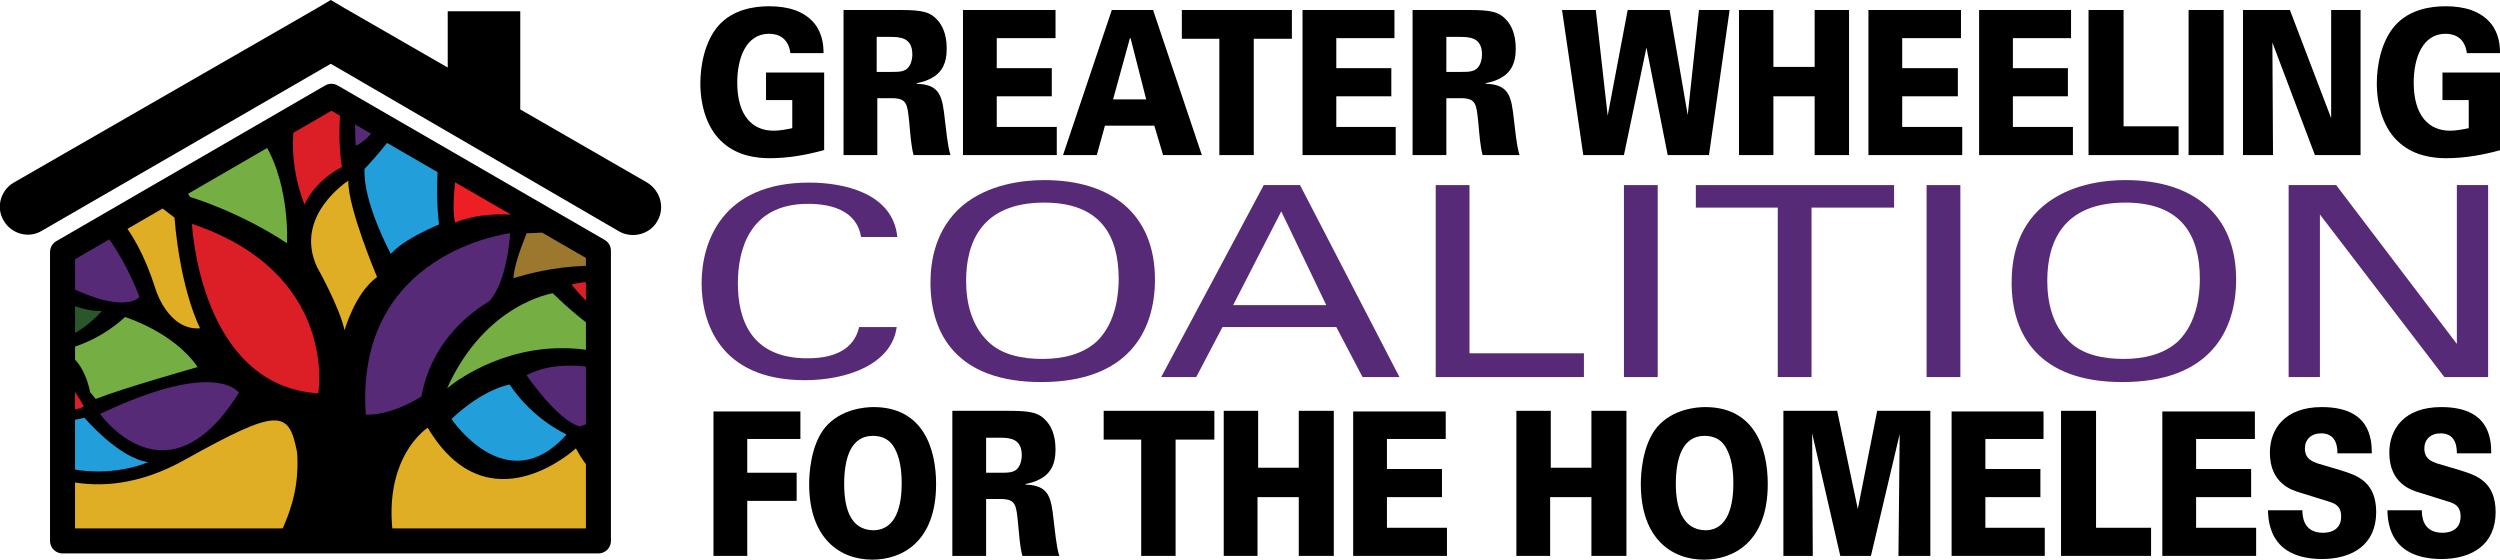 <?xml version="1.0" encoding="utf-8"?>
<!-- Generator: Adobe Illustrator 21.0.0, SVG Export Plug-In . SVG Version: 6.00 Build 0)  -->
<svg version="1.1" id="Layer_1" xmlns="http://www.w3.org/2000/svg" xmlns:xlink="http://www.w3.org/1999/xlink" x="0px" y="0px"
	 viewBox="0 0 399.8 89.5" style="enable-background:new 0 0 399.8 89.5;" xml:space="preserve">
<style type="text/css">
	.st0{clip-path:url(#SVGID_2_);fill:#562A76;}
	.st1{clip-path:url(#SVGID_2_);fill:#E0AE25;}
	.st2{clip-path:url(#SVGID_2_);fill:#229FDA;}
	.st3{clip-path:url(#SVGID_2_);fill:#8097AD;}
	.st4{clip-path:url(#SVGID_2_);fill:#ED1F24;}
	.st5{clip-path:url(#SVGID_2_);fill:#29572A;}
	.st6{clip-path:url(#SVGID_2_);fill:#B2C1CE;}
	.st7{clip-path:url(#SVGID_2_);fill:#9C782F;}
	.st8{clip-path:url(#SVGID_2_);fill:#DC1F26;}
	.st9{clip-path:url(#SVGID_2_);fill:#75AE42;}
	
		.st10{clip-path:url(#SVGID_4_);fill:none;stroke:#000000;stroke-width:4;stroke-linecap:round;stroke-linejoin:round;stroke-miterlimit:3.864;}
	.st11{clip-path:url(#SVGID_4_);}
	.st12{clip-path:url(#SVGID_6_);}
	.st13{clip-path:url(#SVGID_8_);}
	.st14{clip-path:url(#SVGID_10_);}
	.st15{clip-path:url(#SVGID_12_);}
	.st16{clip-path:url(#SVGID_14_);}
	.st17{clip-path:url(#SVGID_14_);fill:#562A76;}
	.st18{fill:#562A76;}
	.st19{clip-path:url(#SVGID_16_);fill:#562A76;}
</style>
<polygon points="95.7,86.5 95.7,40.1 53,15.4 10,40.3 10,86.5 "/>
<g>
	<defs>
		<polygon id="SVGID_1_" points="10,40.3 10,86.5 95.7,86.5 95.7,40.1 53,15.4 		"/>
	</defs>
	<clipPath id="SVGID_2_">
		<use xlink:href="#SVGID_1_"  style="overflow:visible;"/>
	</clipPath>
	<path class="st0" d="M78.2,48.2c0,0,2.7-2.3,3.4-10.9c0,0-24.9,2.9-23.1,29c0,0,3.6,0.4,8.9-2.9C67.5,63.4,68.2,54.3,78.2,48.2"/>
	<path class="st1" d="M60.3,44.3c0,0-4.7-11.1-4.6-15.4c0,0-8.8,5.6-5,13.8c0,0,3.6,6.4,4.4,10.1C55.1,52.9,56.7,46.9,60.3,44.3"/>
	<path class="st2" d="M58.3,27c-0.3,5.3,4.2,13.6,4.2,13.6c2.2-2.5,7.7-4.7,7.7-4.7c-2-17.7,6.4-29.4,6.4-29.4L69.7,7
		C69,16.1,58.3,27,58.3,27"/>
	<path class="st0" d="M56.9,23.3c4.7-1.9,10.3-16.1,10.3-16.1l-8.4-1.1C56.1,15.3,56.9,23.3,56.9,23.3"/>
	<path class="st3" d="M73.7,23.7c0,0,8.6,0,12.7-16.9L78.1,7C78.1,7,73.3,16.7,73.7,23.7"/>
	<path class="st4" d="M73,27.4c0,0-0.9,6-0.2,8.2c0,0,3.6-1.8,10-1.2c0,0,2.2-7.6,5-10.9c2.8-3.3,4-13.8,3.8-18.1l-3.7,1.3
		C88.1,6.8,85.9,23.7,73,27.4"/>
	<path class="st5" d="M103.9,11.3V2.5L93.4,5c0,0,0.3,8.8-1.7,13.8C91.7,18.8,93.6,19.6,103.9,11.3"/>
	<path class="st6" d="M103.9,15.1c0,0-7.8,6.8-13,6.6c0,0-4.7,6.6-5.6,12.5c0,0,10,0.6,18.7-7.4V15.1z"/>
	<path class="st7" d="M82.1,44.5c0,0,13.2-4.5,22.4,0l-0.5-14c0,0-5.8,6.6-19.8,6.8C84.3,37.3,82.3,41.6,82.1,44.5"/>
	<path class="st8" d="M104.1,47.3c0,0-5.8-3.5-12.7-1.8c0,0,6.6,8.6,13.7,9.1L104.1,47.3z"/>
	<path class="st9" d="M88.4,46.9c0,0-10.8,1.6-16.9,15.2c0,0,6.9-6,17.3-6.4c10.3-0.4,15.5,4.8,15.5,4.8l0.5-3.9
		C104.7,56.5,99.4,57.6,88.4,46.9"/>
	<path class="st0" d="M103.8,66.5l0.3-4.9c0,0-11.9-5.8-19.9-1.6c0,0,4.9,7.2,8.5,8.2C92.6,68.3,98.6,65.7,103.8,66.5"/>
	<path class="st4" d="M104.3,77.4l-0.3-9.1c0,0-5.8-1-9.7,1.9C94.2,70.2,98,77.2,104.3,77.4"/>
	<path class="st2" d="M81.5,61.5c0,0-4.1,0.6-9.3,5.5c0,0,8.8,13.2,18.4,2.5C90.6,69.4,85.4,67.3,81.5,61.5"/>
	<path class="st1" d="M65.4,95.2c-7.7-20,3-26.8,3-26.8c9.7,16.3,23.7,3.3,23.7,3.3c4.5,8.6,12.2,7.8,12.2,7.8l-0.2,25.9L90.6,107
		l-22.7-4.6L65.4,95.2z"/>
	<path class="st8" d="M48.7,32.7c1.9-4.1,6-6,6-6c-1.4-7.4,1.2-20.4,1.2-20.4l-7.5,1.5c0,0,1.6,0.9-0.7,9.1
		C45.3,25,48.7,32.7,48.7,32.7"/>
	<path class="st6" d="M45.3,22.1c4.4-8.2,0.4-14.6,0.4-14.6L34.8,6.9C41.2,19.2,45.3,22.1,45.3,22.1"/>
	<path class="st9" d="M29.3,24.5c0,0-0.2,5.5,1.1,7c0,0,7.8,2.3,15.5,7.4c0,0,0.6-10.5-4.5-17.3c0,0-6.8-8.9-8.1-14.2l-1.7-0.3
		C31.6,7.1,34.8,13.6,29.3,24.5"/>
	<path class="st8" d="M30.7,35.8c0,0,1.2,25.9,20.2,27.1C50.9,62.9,54.2,43.7,30.7,35.8"/>
	<path class="st1" d="M17,26.2c0,0-6.6-3.5-12.5-1l0.2,5.1c0,0,13.3-5.8,20.2,16c0,0,2,6.6,7.1,6.2c0,0-3.1-5.8-4.1-17.7
		C27.9,34.8,20.9,29.5,17,26.2"/>
	<path class="st0" d="M4.6,31.1l0.3,11.3c14.4,9.1,17.4,5.1,17.4,5.1S15.9,29.2,4.6,31.1"/>
	<path class="st5" d="M17.8,23.9c0,0-6.4-12.3-7.5-18.3L2.5,5l1.7,16.8C4.2,21.8,11.9,21,17.8,23.9"/>
	<path class="st3" d="M27.2,30.1c0,0-0.5-13.8-8.6-24.9h-6.7C11.9,5.2,17.2,25.3,27.2,30.1"/>
	<path class="st6" d="M29.3,6.7l-7.5-0.6c0,0,6.4,10.4,6.4,15.9C28.2,22,32.7,14.2,29.3,6.7"/>
	<path class="st5" d="M4.7,46l-1.2,9.4c8,0.4,12.8-5.7,12.8-5.7C13.3,50.2,4.7,46,4.7,46"/>
	<path class="st8" d="M13.4,65c-4.3-8.2-10.3-8-10.3-8l-0.4,7.9C11.5,66.6,13.4,65,13.4,65"/>
	<path class="st9" d="M15.3,63.8c4.6-1.8,16.3-5.1,16.3-5.1c-3.8-5.6-11.6-8-11.6-8C15.1,55.2,9.8,56,9.8,56
		c3.8,1.4,4.6,6.7,4.6,6.7L15.3,63.8z"/>
	<path class="st2" d="M3.2,66.4l0.3,5.4c10.4,6.6,20.2,2.1,20.2,2.1c-4.7-0.6-10.2-7.1-10.2-7.1C7.7,68.3,3.2,66.4,3.2,66.4"/>
	<path class="st0" d="M38.2,62.8c0,0-3.5-5.5-22.2,3.4C16,66.2,26.7,81.3,38.2,62.8"/>
	<path class="st1" d="M29.6,73.5c-14.9,8.4-25.3,0.8-25.3,0.8l1.6,24.2l36.4-8c0,0,3.1-5.7,4.2-9.4c1.5-4.6,1-8.8,1-8.8
		C46.2,65.5,44.5,65.2,29.6,73.5"/>
</g>
<g>
	<defs>
		<rect id="SVGID_3_" y="0" width="399.8" height="89.5"/>
	</defs>
	<clipPath id="SVGID_4_">
		<use xlink:href="#SVGID_3_"  style="overflow:visible;"/>
	</clipPath>
	<polygon class="st10" points="95.7,86.5 95.7,40.1 53,15.4 10,40.3 10,86.5 	"/>
	<path class="st11" d="M103.5,29.2L83.2,17.5V1.8H71.6v9L55.1,1.3L52.9,0l-2.2,1.3L2.2,29.2c-2.1,1.2-2.9,4-1.6,6.1
		c1.2,2.1,4,2.9,6.1,1.6l46.2-26.7L99,37c2.1,1.2,4.9,0.5,6.1-1.6C106.4,33.2,105.6,30.5,103.5,29.2"/>
</g>
<polygon points="114.1,88.9 119.5,88.9 119.5,80.1 127.4,80.1 127.4,75.6 119.5,75.6 119.5,70.2 128,70.2 128,65.8 114.1,65.8 "/>
<g>
	<defs>
		<rect id="SVGID_5_" y="0" width="399.8" height="89.5"/>
	</defs>
	<clipPath id="SVGID_6_">
		<use xlink:href="#SVGID_5_"  style="overflow:visible;"/>
	</clipPath>
	<path class="st12" d="M135,77.4c0-4,1-7.7,4.6-7.7c1.2,0,2.5,0.4,3.3,1.7c0.6,1,1.3,2.6,1.3,5.9c0,3.2-0.7,7.5-4.6,7.5
		C135.9,84.7,135,81.1,135,77.4 M129.4,77.4c0,8.7,4.9,12.1,10.1,12.1c4.7,0,10.2-2.8,10.2-12.1c0-5.7-2.1-12.3-10-12.3
		c-1.4,0-5.2,0.3-7.7,3.2C129.6,71.2,129.4,75.9,129.4,77.4"/>
	<path class="st12" d="M157.7,70h2c1.6,0,3.7,0,3.7,2.8c0,0.7-0.2,2.2-1.4,2.6c-0.5,0.2-1.1,0.2-2.3,0.2h-2V70z M152.2,88.9h5.5
		v-9.1h2.3c2.5,0,2.5,1,2.8,3.8c0.2,2.1,0.3,3.8,0.7,5.3h5.9c-0.5-1.6-0.7-4.2-0.9-5.7c-0.4-3.6-0.7-5.6-4.5-5.7v-0.1
		c0.5-0.1,1.7-0.3,3-1.2c0.9-0.7,1.8-1.8,1.8-4.3c0-2.5-0.8-3.8-1.4-4.5c-1.2-1.4-2.5-1.7-6-1.7h-9.1V88.9z"/>
</g>
<polygon points="182.5,88.9 188,88.9 188,70.3 194.2,70.3 194.2,65.7 176.5,65.7 176.5,70.3 182.5,70.3 "/>
<polygon points="195.7,88.9 201.1,88.9 201.1,79.5 207.7,79.5 207.7,88.9 213.3,88.9 213.3,65.7 207.7,65.7 207.7,74.8 201.2,74.8 
	201.2,65.7 195.7,65.7 "/>
<polygon points="216.4,88.9 231.4,88.9 231.4,84.4 221.8,84.4 221.8,79.5 230.6,79.5 230.6,75 221.8,75 221.8,70.2 231.2,70.2 
	231.2,65.8 216.4,65.8 "/>
<polygon points="242.5,88.9 247.9,88.9 247.9,79.5 254.5,79.5 254.5,88.9 260.1,88.9 260.1,65.7 254.5,65.7 254.5,74.8 248,74.8 
	248,65.7 242.5,65.7 "/>
<g>
	<defs>
		<rect id="SVGID_7_" y="0" width="399.8" height="89.5"/>
	</defs>
	<clipPath id="SVGID_8_">
		<use xlink:href="#SVGID_7_"  style="overflow:visible;"/>
	</clipPath>
	<path class="st13" d="M268,77.4c0-4,1-7.7,4.6-7.7c1.2,0,2.5,0.4,3.3,1.7c0.6,1,1.3,2.6,1.3,5.9c0,3.2-0.7,7.5-4.5,7.5
		C269,84.7,268,81.1,268,77.4 M262.4,77.4c0,8.7,4.9,12.1,10.1,12.1c4.7,0,10.2-2.8,10.2-12.1c0-5.7-2.1-12.3-10-12.3
		c-1.4,0-5.2,0.3-7.7,3.2C262.6,71.2,262.4,75.9,262.4,77.4"/>
</g>
<polygon points="285.2,88.9 289.9,88.9 289.8,69.3 294.3,88.9 299.2,88.9 303.8,69.4 303.6,88.9 308.7,88.9 308.7,65.7 300.2,65.7 
	297.1,81.4 293.8,65.7 285.2,65.7 "/>
<polygon points="312.1,88.9 327,88.9 327,84.4 317.5,84.4 317.5,79.5 326.3,79.5 326.3,75 317.5,75 317.5,70.2 326.8,70.2 
	326.8,65.8 312.1,65.8 "/>
<polygon points="329.6,88.9 344,88.9 344,84.4 335.2,84.4 335.2,65.7 329.6,65.7 "/>
<polygon points="345.8,88.9 360.8,88.9 360.8,84.4 351.2,84.4 351.2,79.5 360,79.5 360,75 351.2,75 351.2,70.2 360.6,70.2 
	360.6,65.8 345.8,65.8 "/>
<g>
	<defs>
		<rect id="SVGID_9_" y="0" width="399.8" height="89.5"/>
	</defs>
	<clipPath id="SVGID_10_">
		<use xlink:href="#SVGID_9_"  style="overflow:visible;"/>
	</clipPath>
	<path class="st14" d="M362.7,81.5c0,1,0.1,3.3,1.5,5.1c1.8,2.4,5.1,2.8,7.1,2.8c4.9,0,8.7-2.3,8.7-7.5c0-4.9-3.1-5.9-5.7-6.7
		l-3.7-1.1c-0.8-0.3-2-0.7-2-2.4c0-1.4,1-2.4,2.6-2.4c2.6,0,2.6,2.5,2.6,3.2h5.5c0-2.5-0.4-7.4-8-7.4c-5.9,0-8.3,3.5-8.3,7.3
		c0,4.9,3.5,6,4.9,6.4l4.8,1.5c1.3,0.4,1.7,1.2,1.7,2.3c0,2.6-2.5,2.6-2.9,2.6c-3.2,0-3.3-2.7-3.3-3.6H362.7z"/>
	<path class="st14" d="M381.8,81.5c0,1,0.1,3.3,1.5,5.1c1.8,2.4,5.1,2.8,7.1,2.8c4.9,0,8.7-2.3,8.7-7.5c0-4.9-3.1-5.9-5.7-6.7
		l-3.7-1.1c-0.8-0.3-2-0.7-2-2.4c0-1.4,1-2.4,2.6-2.4c2.6,0,2.6,2.5,2.6,3.2h5.5c0-2.5-0.4-7.4-8-7.4c-5.9,0-8.3,3.5-8.3,7.3
		c0,4.9,3.5,6,4.9,6.4l4.8,1.5c1.3,0.4,1.7,1.2,1.7,2.3c0,2.6-2.5,2.6-2.9,2.6c-3.2,0-3.3-2.7-3.3-3.6H381.8z"/>
	<path class="st14" d="M131.7,8.5c0-1.1-0.1-3.1-1.5-4.8C128.6,1.8,126.1,1,123,1c-2.4,0-5.8,0.5-8.1,3.1c-2.2,2.5-2.9,6.4-2.9,9.2
		c0,3.7,1.1,7.4,3.7,9.6c2.3,2,5.2,2.4,7.4,2.4c2.9,0,5.8-0.5,8.7-1.3V11.6h-9.3V16h4.2v4.5c-1,0.2-2,0.4-3,0.4
		c-3.3,0-5.8-2.3-5.8-7.7c0-3.9,1.4-7.8,5.1-7.8c1.5,0,3.1,0.7,3.4,3.1H131.7z"/>
	<path class="st14" d="M140.2,5.9h2c1.6,0,3.7,0,3.7,2.8c0,0.7-0.2,2.2-1.4,2.6c-0.5,0.2-1.1,0.2-2.3,0.2h-2V5.9z M134.8,24.8h5.5
		v-9.1h2.3c2.5,0,2.5,1,2.8,3.8c0.2,2.1,0.3,3.8,0.7,5.3h5.9c-0.5-1.6-0.7-4.2-0.9-5.7c-0.4-3.6-0.7-5.6-4.5-5.7v-0.1
		c0.5-0.1,1.7-0.3,3-1.2c0.9-0.7,1.8-1.8,1.8-4.3c0-2.5-0.8-3.8-1.4-4.5c-1.2-1.4-2.5-1.7-6-1.7h-9.1V24.8z"/>
</g>
<polygon points="154,24.8 169,24.8 169,20.3 159.4,20.3 159.4,15.4 168.2,15.4 168.2,10.9 159.4,10.9 159.4,6.1 168.8,6.1 
	168.8,1.6 154,1.6 "/>
<path d="M178,15.9l2.7-9.8h0.1l2.5,9.8H178z M170,24.8h5.4l1.3-4.7h7.9l1.4,4.7h6.2l-7.8-23.2h-6.6L170,24.8z"/>
<polygon points="195,24.8 200.5,24.8 200.5,6.2 206.6,6.2 206.6,1.6 189,1.6 189,6.2 195,6.2 "/>
<polygon points="208.3,24.8 223.2,24.8 223.2,20.3 213.7,20.3 213.7,15.4 222.5,15.4 222.5,10.9 213.7,10.9 213.7,6.1 223,6.1 
	223,1.6 208.3,1.6 "/>
<g>
	<defs>
		<rect id="SVGID_11_" y="0" width="399.8" height="89.5"/>
	</defs>
	<clipPath id="SVGID_12_">
		<use xlink:href="#SVGID_11_"  style="overflow:visible;"/>
	</clipPath>
	<path class="st15" d="M231.3,5.9h2c1.6,0,3.7,0,3.7,2.8c0,0.7-0.2,2.2-1.4,2.6c-0.5,0.2-1.1,0.2-2.3,0.2h-2V5.9z M225.8,24.8h5.5
		v-9.1h2.3c2.5,0,2.5,1,2.8,3.8c0.2,2.1,0.3,3.8,0.7,5.3h5.9c-0.5-1.6-0.7-4.2-0.9-5.7c-0.4-3.6-0.7-5.6-4.5-5.7v-0.1
		c0.5-0.1,1.7-0.3,3-1.2c0.9-0.7,1.8-1.8,1.8-4.3c0-2.5-0.8-3.8-1.4-4.5c-1.2-1.4-2.5-1.7-6-1.7h-9.1V24.8z"/>
</g>
<polygon points="253.2,24.8 259.7,24.8 263.3,7.6 266.7,24.8 273.3,24.8 276.6,1.6 271.7,1.6 269.9,18.4 267,1.6 260.3,1.6 
	257.1,18.5 255.2,1.6 249.8,1.6 "/>
<polygon points="278.1,24.8 283.6,24.8 283.6,15.4 290.2,15.4 290.2,24.8 295.7,24.8 295.7,1.6 290.2,1.6 290.2,10.7 283.6,10.7 
	283.6,1.6 278.1,1.6 "/>
<polygon points="298.8,24.8 313.8,24.8 313.8,20.3 304.2,20.3 304.2,15.4 313.1,15.4 313.1,10.9 304.2,10.9 304.2,6.1 313.6,6.1 
	313.6,1.6 298.8,1.6 "/>
<polygon points="316.5,24.8 331.5,24.8 331.5,20.3 321.9,20.3 321.9,15.4 330.7,15.4 330.7,10.9 321.9,10.9 321.9,6.1 331.2,6.1 
	331.2,1.6 316.5,1.6 "/>
<polygon points="334,24.8 348.4,24.8 348.4,20.2 339.6,20.2 339.6,1.6 334,1.6 "/>
<rect x="350" y="1.6" width="5.6" height="23.2"/>
<polygon points="358.7,24.8 363.5,24.8 363.4,6.8 370.2,24.8 377.5,24.8 377.5,1.6 372.8,1.6 372.8,18.9 366.2,1.6 358.7,1.6 "/>
<g>
	<defs>
		<rect id="SVGID_13_" y="0" width="399.8" height="89.5"/>
	</defs>
	<clipPath id="SVGID_14_">
		<use xlink:href="#SVGID_13_"  style="overflow:visible;"/>
	</clipPath>
	<path class="st16" d="M399.8,8.5c0-1.1-0.1-3.1-1.5-4.8c-1.6-1.9-4.1-2.7-7.2-2.7c-2.4,0-5.8,0.5-8.1,3.1c-2.2,2.5-2.9,6.4-2.9,9.2
		c0,3.7,1.1,7.4,3.7,9.6c2.3,2,5.2,2.4,7.4,2.4c2.9,0,5.8-0.5,8.7-1.3V11.6h-9.3V16h4.2v4.5c-1,0.2-2,0.4-3,0.4
		c-3.3,0-5.8-2.3-5.8-7.7c0-3.9,1.4-7.8,5.1-7.8c1.5,0,3.1,0.7,3.4,3.1H399.8z"/>
	<path class="st17" d="M143.5,37.9c-0.7-7-8.5-8.7-14.1-8.7c-14,0-17.2,9.6-17.2,16.1c0,6,2.7,15.5,16.5,15.5
		c6.7,0,13.9-2.5,14.7-8.5h-6c-0.2,0.7-0.5,2-1.9,3.2c-1.7,1.4-4,1.8-6.4,1.8c-9,0-11.1-6.2-11.1-12c0-5.1,1.7-12.7,11.2-12.7
		c7.6,0,8.3,4.2,8.5,5.3H143.5z"/>
	<path class="st17" d="M154.5,44.9c0-6.3,2.6-12.5,12.5-12.5c9,0,11.9,5.3,11.9,12.2c0,2.1-0.3,6.9-3.5,10c-2.3,2.1-5.5,2.8-8.7,2.8
		c-3.1,0-6.5-0.6-8.7-2.8C155.3,52,154.5,48.3,154.5,44.9 M148.8,45.2c0,8.4,4.4,15.9,17.7,15.9c14,0,18.2-8.2,18.2-16.4
		c0-10.4-6.9-15.9-17.7-15.9c-3.6,0-9,0.7-13.1,4.1C149.6,36.6,148.8,41.7,148.8,45.2"/>
</g>
<path class="st18" d="M204.9,33.8l7.2,15h-14.9L204.9,33.8z M185.7,60.3h5.6l4.2-8h18.2l4.2,8h5.9l-15.9-30.7h-5.8L185.7,60.3z"/>
<polygon class="st18" points="229.6,60.3 253.3,60.3 253.3,56.5 235,56.5 235,29.6 229.6,29.6 "/>
<rect x="259.7" y="29.6" class="st18" width="5.4" height="30.7"/>
<polygon class="st18" points="289.7,60.3 289.7,33.2 302.9,33.2 302.9,29.6 271.2,29.6 271.2,33.2 284.3,33.2 284.3,60.3 "/>
<rect x="308.1" y="29.6" class="st18" width="5.4" height="30.7"/>
<g>
	<defs>
		<rect id="SVGID_15_" y="0" width="399.8" height="89.5"/>
	</defs>
	<clipPath id="SVGID_16_">
		<use xlink:href="#SVGID_15_"  style="overflow:visible;"/>
	</clipPath>
	<path class="st19" d="M327.4,44.9c0-6.3,2.6-12.5,12.5-12.5c9,0,11.9,5.3,11.9,12.2c0,2.1-0.3,6.9-3.5,10c-2.3,2.1-5.5,2.8-8.7,2.8
		c-3.1,0-6.5-0.6-8.7-2.8C328.2,52,327.4,48.3,327.4,44.9 M321.7,45.2c0,8.4,4.4,15.9,17.7,15.9c14,0,18.2-8.2,18.2-16.4
		c0-10.4-6.9-15.9-17.7-15.9c-3.6,0-9,0.7-13.1,4.1C322.4,36.6,321.7,41.7,321.7,45.2"/>
</g>
<polygon class="st18" points="366,60.3 371,60.3 371,34.3 390.9,60.3 397.9,60.3 397.9,29.6 392.9,29.6 392.9,55 373.6,29.6 
	366,29.6 "/>
</svg>
